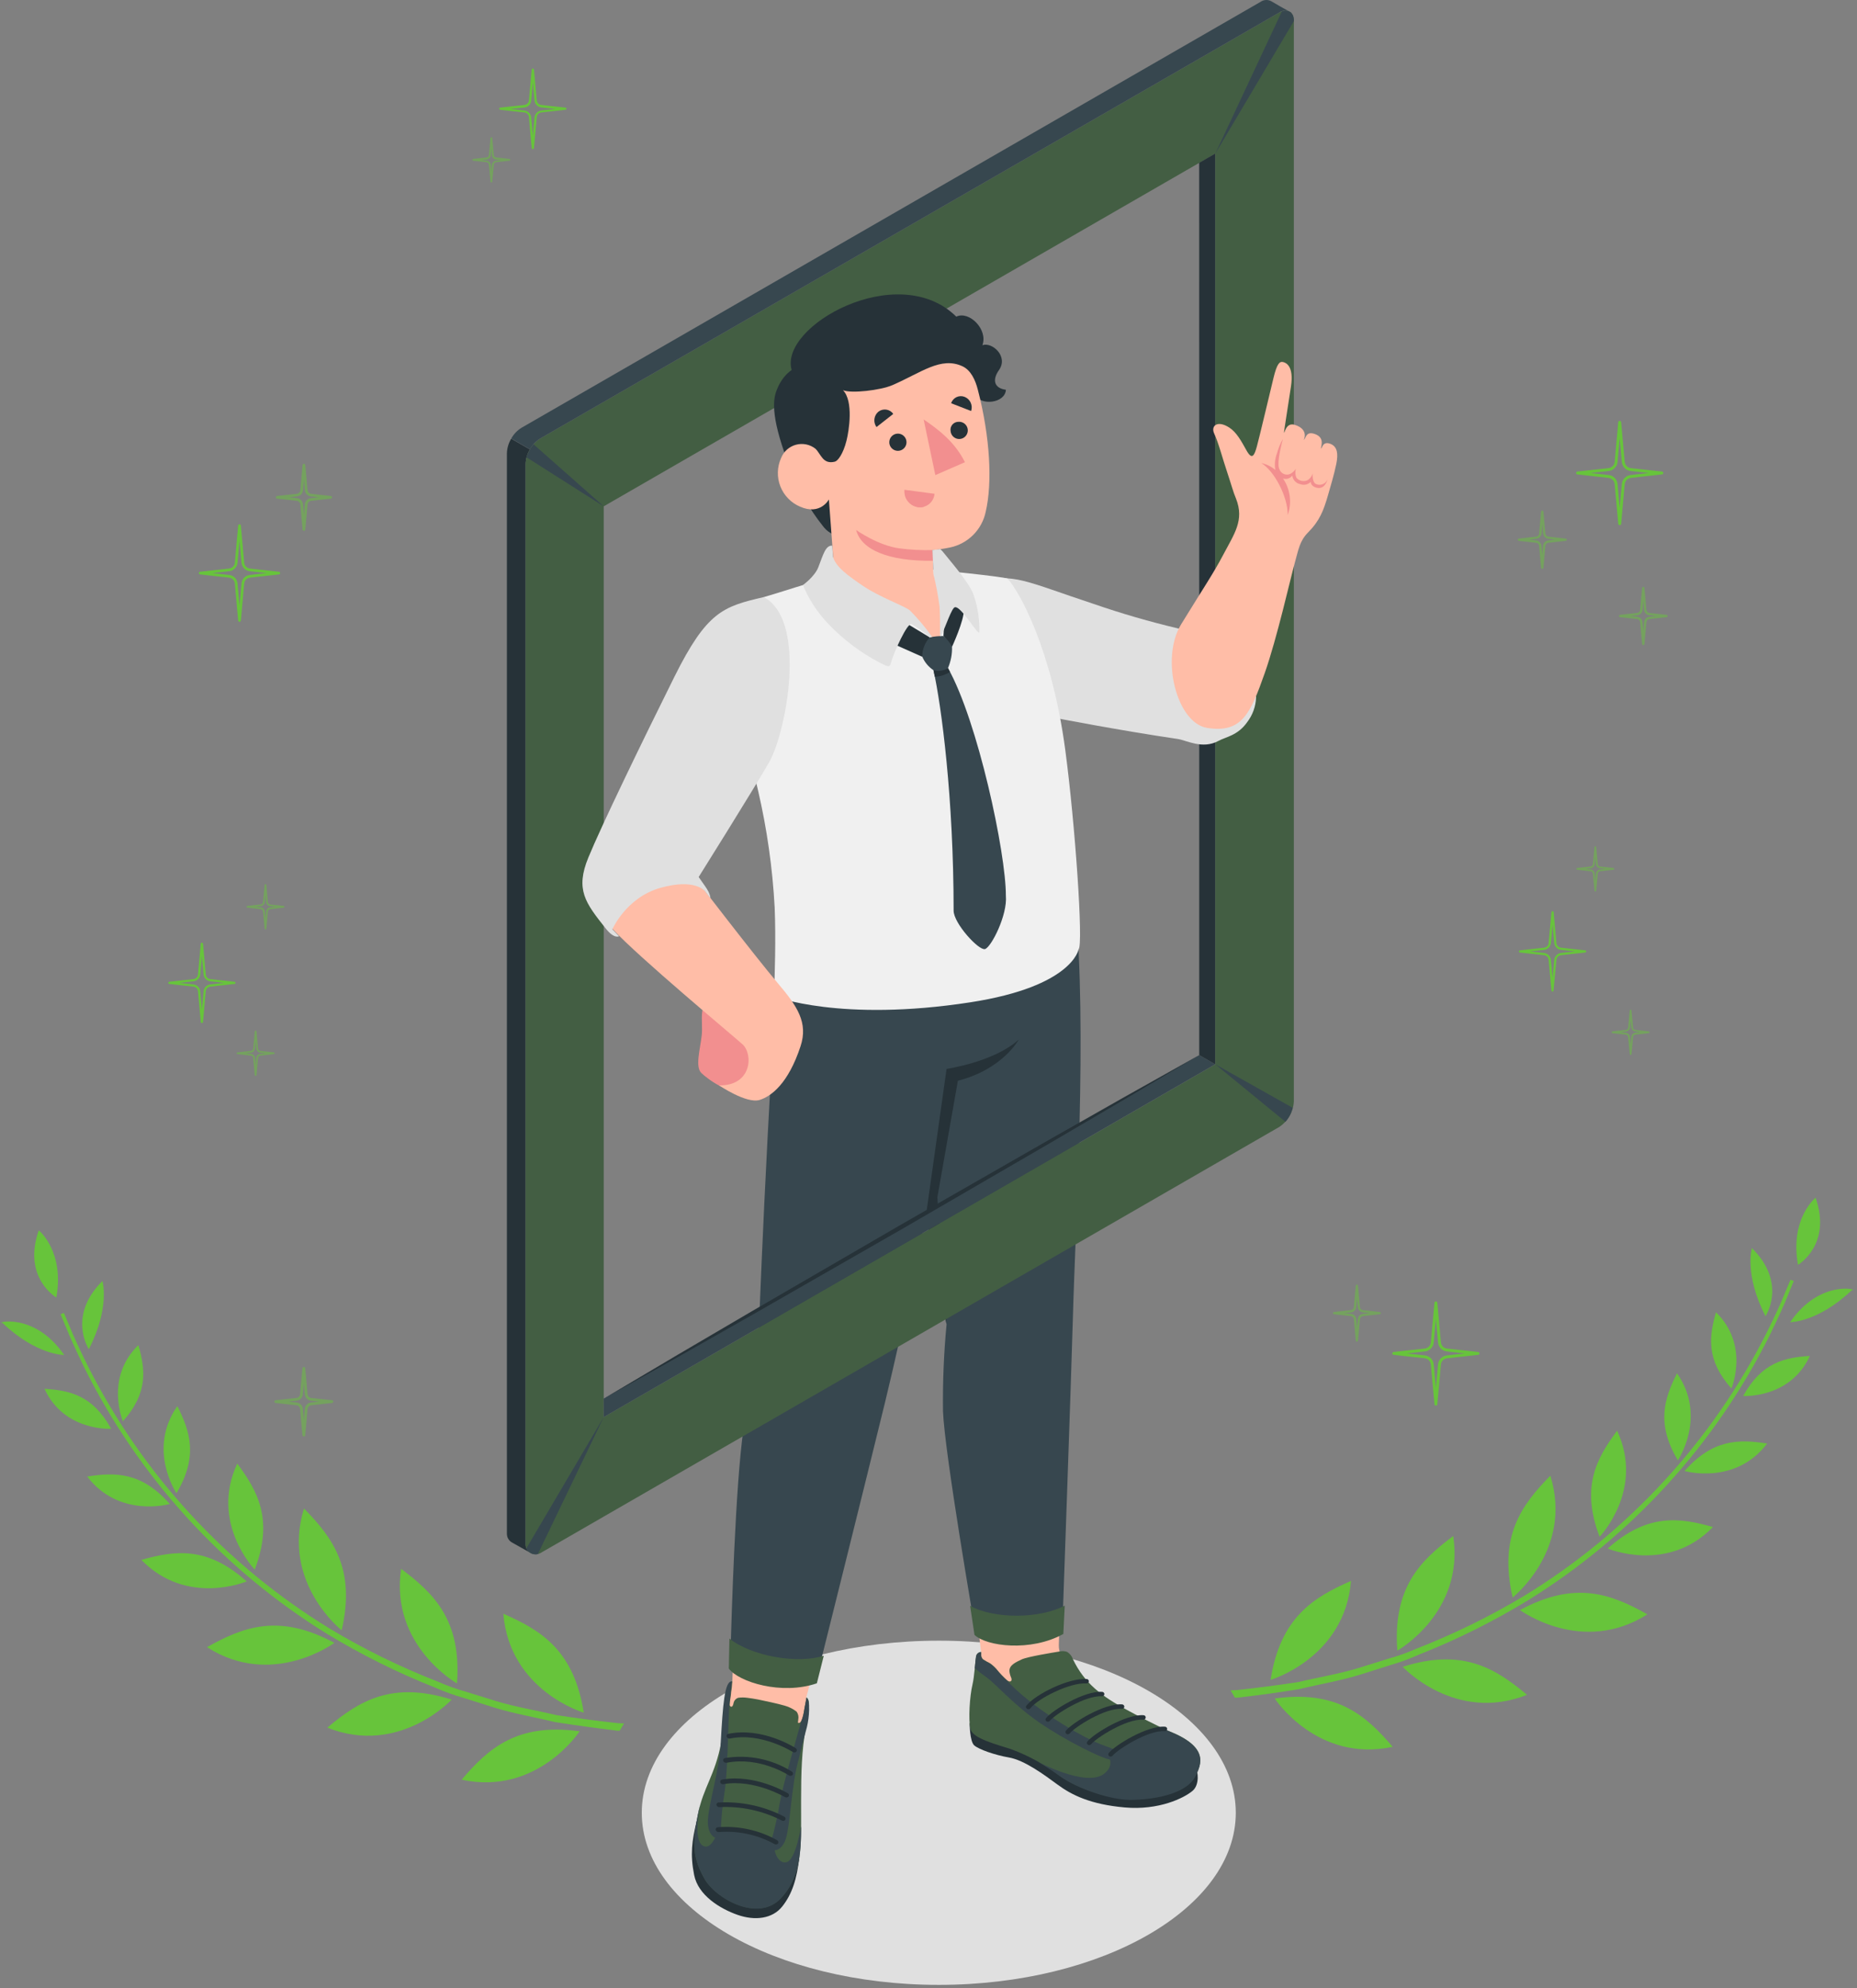 <?xml version="1.0" encoding="UTF-8"?> <svg xmlns="http://www.w3.org/2000/svg" width="298" height="319" viewBox="0 0 298 319" fill="none"><rect x="0" y="0" width="298" height="319" fill="#808080" stroke="none"/><path d="M150.65 318.477C176.973 318.477 198.312 306.114 198.312 290.864C198.312 275.614 176.973 263.251 150.65 263.251C124.327 263.251 102.988 275.614 102.988 290.864C102.988 306.114 124.327 318.477 150.65 318.477Z" fill="#E0E0E0"></path><path d="M297.169 207.01C291.71 212.2 287.28 212.144 287.28 212.144C292.097 205.077 298.605 207.01 297.169 207.01Z" fill="#67C43B"></path><path d="M283.567 213.711C274.795 231.187 261.3 245.853 244.614 256.046C239.111 259.347 233.34 262.177 227.36 264.507C225.857 265.17 224.307 265.724 222.723 266.163L217.988 267.64C214.82 268.606 211.521 269.131 208.326 269.897C205.041 270.394 201.735 270.829 198.45 271.181L197.477 271.222L198.167 272.395H198.567C201.887 272.023 205.227 271.567 208.54 271.015C211.804 270.221 215.138 269.676 218.333 268.682L223.109 267.171C224.69 266.713 226.237 266.145 227.74 265.473C233.76 263.092 239.567 260.204 245.097 256.839C261.853 246.483 275.372 231.637 284.119 213.987C285.396 211.344 286.355 209.253 286.935 207.776C287.514 206.299 287.859 205.547 287.859 205.547L287.328 205.34L286.396 207.548C285.817 209.032 284.85 211.116 283.567 213.711Z" fill="#67C43B"></path><path d="M288.529 202.945C287.197 195.532 291.351 192.171 291.351 192.171C294.009 199.756 288.529 202.945 288.529 202.945Z" fill="#67C43B"></path><path d="M203.895 269.538C205.462 259.572 210.693 256.329 216.801 253.665C215.78 266.053 203.895 269.538 203.895 269.538Z" fill="#67C43B"></path><path d="M204.558 272.526C214.551 271.146 219.168 275.218 223.489 280.284C211.328 282.892 204.558 272.526 204.558 272.526Z" fill="#67C43B"></path><path d="M224.234 264.852C223.495 254.789 227.857 250.441 233.206 246.459C235.056 258.758 224.234 264.852 224.234 264.852Z" fill="#67C43B"></path><path d="M225.09 267.44C234.711 264.41 239.942 267.661 245.049 271.94C233.496 276.515 225.09 267.44 225.09 267.44Z" fill="#67C43B"></path><path d="M242.744 256.322C240.48 246.494 244.124 241.525 248.79 236.776C252.468 248.654 242.744 256.322 242.744 256.322Z" fill="#67C43B"></path><path d="M243.91 258.336C252.786 253.553 258.542 255.755 264.36 259.026C253.876 265.693 243.91 258.336 243.91 258.336Z" fill="#67C43B"></path><path d="M256.692 246.583C253.676 238.633 256.147 234.071 259.501 229.564C263.938 239.067 256.692 246.583 256.692 246.583Z" fill="#67C43B"></path><path d="M257.989 248.467C264.325 242.801 269.473 243.47 274.884 245.016C267.603 252.532 257.989 248.467 257.989 248.467Z" fill="#67C43B"></path><path d="M269.253 234.319C265.733 228.405 267.072 224.416 269.115 220.351C273.987 227.307 269.253 234.319 269.253 234.319Z" fill="#67C43B"></path><path d="M270.323 236.023C274.885 230.861 279.088 230.916 283.58 231.62C278.446 238.384 270.323 236.023 270.323 236.023Z" fill="#67C43B"></path><path d="M277.845 222.787C273.76 218.19 274.257 214.463 275.368 210.557C280.799 215.837 277.845 222.787 277.845 222.787Z" fill="#67C43B"></path><path d="M279.729 223.987C282.704 218.597 286.375 217.824 290.434 217.562C287.273 224.457 279.729 223.987 279.729 223.987Z" fill="#67C43B"></path><path d="M283.318 211.185C279.867 204.497 281.137 200.26 281.137 200.26C286.852 205.919 283.318 211.185 283.318 211.185Z" fill="#67C43B"></path><path d="M0.403 212.276C5.862 217.472 10.293 217.41 10.293 217.41C5.476 210.35 -1.033 212.276 0.403 212.276Z" fill="#67C43B"></path><path d="M74.505 272.464L79.281 273.975C82.476 274.969 85.81 275.521 89.074 276.315C92.387 276.833 95.727 277.288 99.047 277.695H99.447L100.137 276.529L99.164 276.488C95.879 276.129 92.573 275.694 89.288 275.197C86.058 274.431 82.759 273.906 79.591 272.94L74.857 271.47C73.274 271.025 71.724 270.47 70.219 269.807C64.24 267.477 58.468 264.647 52.965 261.346C36.279 251.153 22.784 236.487 14.013 219.012C12.729 216.396 11.763 214.318 11.183 212.869L10.252 210.661L9.72 210.868L10.645 213.09C11.225 214.553 12.184 216.644 13.461 219.301C22.21 236.952 35.727 251.799 52.482 262.16C58.014 265.519 63.821 268.405 69.84 270.787C71.354 271.454 72.913 272.014 74.505 272.464Z" fill="#67C43B"></path><path d="M9.044 208.19C10.376 200.771 6.221 197.41 6.221 197.41C3.564 205.022 9.044 208.19 9.044 208.19Z" fill="#67C43B"></path><path d="M93.677 274.804C92.111 264.838 86.879 261.594 80.772 258.93C81.793 271.318 93.677 274.804 93.677 274.804Z" fill="#67C43B"></path><path d="M93.015 277.792C83.021 276.412 78.404 280.484 74.084 285.556C86.244 288.165 93.015 277.792 93.015 277.792Z" fill="#67C43B"></path><path d="M73.338 270.117C74.077 260.055 69.715 255.707 64.367 251.725C62.551 264.023 73.338 270.117 73.338 270.117Z" fill="#67C43B"></path><path d="M72.483 272.706C62.862 269.676 57.631 272.926 52.523 277.205C64.077 281.802 72.483 272.706 72.483 272.706Z" fill="#67C43B"></path><path d="M54.829 261.587C57.092 251.759 53.448 246.797 48.783 242.042C45.104 253.92 54.829 261.587 54.829 261.587Z" fill="#67C43B"></path><path d="M53.662 263.602C44.787 258.82 39.031 261.028 33.213 264.293C43.696 270.994 53.662 263.602 53.662 263.602Z" fill="#67C43B"></path><path d="M40.88 251.849C43.897 243.906 41.426 239.337 38.072 234.837C33.634 244.333 40.88 251.849 40.88 251.849Z" fill="#67C43B"></path><path d="M39.583 253.74C33.248 248.074 28.099 248.75 22.688 250.289C29.969 257.798 39.583 253.74 39.583 253.74Z" fill="#67C43B"></path><path d="M28.32 239.592C31.84 233.67 30.501 229.681 28.458 225.616C23.585 232.58 28.32 239.592 28.32 239.592Z" fill="#67C43B"></path><path d="M27.25 241.317C22.688 236.155 18.485 236.21 13.992 236.914C19.127 243.65 27.25 241.317 27.25 241.317Z" fill="#67C43B"></path><path d="M19.727 228.053C23.813 223.456 23.316 219.73 22.205 215.823C16.773 221.103 19.727 228.053 19.727 228.053Z" fill="#67C43B"></path><path d="M17.843 229.253C14.869 223.863 11.197 223.097 7.139 222.835C10.3 229.73 17.843 229.253 17.843 229.253Z" fill="#67C43B"></path><path d="M14.254 216.472C17.705 209.784 16.435 205.54 16.435 205.54C10.755 211.186 14.254 216.472 14.254 216.472Z" fill="#67C43B"></path><path d="M157.441 265.08L155.937 252.657L170.181 253.423C170.181 253.423 170.057 260.166 169.912 263.982C169.823 266.239 172.921 270.387 172.921 270.387C172.921 270.387 166.296 274.058 162.7 272.858C159.104 271.657 157.179 267.226 157.179 266.253C157.179 265.28 157.441 265.08 157.441 265.08Z" fill="#FFBDA7"></path><path d="M191.949 284.01C192.176 284.01 192.584 286.308 191.39 287.33C190.009 288.51 185.951 290.498 180.478 290.008C175.005 289.518 172.003 288.027 169.767 286.384C167.531 284.742 164.405 282.43 161.92 281.995C159.615 281.595 157.089 280.697 156.344 280.056C155.598 279.414 155.605 276.467 155.605 276.467L191.949 284.01Z" fill="#263238"></path><path d="M157.441 265.058C157.249 265.068 157.066 265.141 156.92 265.266C156.774 265.39 156.673 265.56 156.634 265.748C156.489 266.563 156.378 268.93 156.061 270.276C155.612 272.139 155.371 275.949 155.736 277.446C156.102 278.944 159.877 279.883 162.265 280.663C165.085 281.714 167.735 283.171 170.133 284.99C172.756 286.888 178.208 288.779 181.762 288.648C185.972 288.489 190.665 287.067 191.693 285.197C192.97 282.899 193.867 280.248 187.552 277.736C186.358 277.26 182.142 275.093 180.706 274.285C176.814 272.153 174.06 270.145 172.183 266.238C172.02 265.746 171.69 265.327 171.251 265.051C170.861 264.911 170.439 264.887 170.036 264.982C169.001 265.155 164.874 265.817 163.935 266.266C163.114 266.666 161.941 267.135 161.989 268.136C162.017 268.487 162.106 268.83 162.251 269.151C162.334 269.351 162.396 269.627 162.21 269.751C162.024 269.875 161.789 269.751 161.623 269.613C160.993 269.051 160.412 268.437 159.884 267.777C159.583 267.437 159.242 267.134 158.87 266.873C158.498 266.688 158.136 266.483 157.786 266.259C157.393 265.969 157.469 265.527 157.441 265.058Z" fill="#435E43"></path><path d="M170.133 285.018C169.022 284.217 167.842 283.437 166.682 282.747C166.682 282.747 174.143 286.688 177.035 284.707C178.905 283.423 177.953 281.946 177.897 281.498C177.842 281.049 184.475 277.474 186.324 277.212C186.849 277.467 187.283 277.667 187.559 277.778C193.874 280.29 192.977 282.94 191.7 285.238C190.672 287.095 187.283 288.627 181.852 288.793C178.291 288.938 172.756 286.915 170.133 285.018Z" fill="#37474F"></path><path d="M177.331 280.138C181.251 281.463 179.623 282.209 178.539 282.374C177.456 282.54 170.823 279.186 166.751 276.363C162.514 273.416 159.794 270.152 158.214 269.054C157.627 268.654 156.992 268.157 156.427 267.674C156.509 266.874 156.565 266.142 156.634 265.762C156.673 265.574 156.774 265.405 156.92 265.28C157.066 265.155 157.249 265.082 157.441 265.072C157.441 265.542 157.393 265.983 157.786 266.328C158.136 266.552 158.498 266.757 158.87 266.943C159.242 267.203 159.583 267.506 159.884 267.847C160.412 268.506 160.993 269.12 161.623 269.682C165.129 273.589 173.411 278.806 177.331 280.138Z" fill="#37474F"></path><path d="M178.249 281.85C178.16 281.853 178.073 281.826 178.001 281.774C177.962 281.747 177.928 281.712 177.903 281.671C177.878 281.631 177.862 281.585 177.856 281.538C177.849 281.49 177.853 281.442 177.866 281.396C177.879 281.35 177.901 281.307 177.932 281.271C178.988 279.987 184.088 276.847 186.952 277.054C187.05 277.059 187.141 277.103 187.207 277.175C187.273 277.247 187.308 277.342 187.304 277.44C187.292 277.539 187.242 277.628 187.165 277.69C187.087 277.752 186.989 277.781 186.89 277.771C184.219 277.585 179.381 280.691 178.539 281.705C178.504 281.749 178.46 281.784 178.41 281.809C178.36 281.834 178.305 281.848 178.249 281.85Z" fill="#263238"></path><path d="M174.805 280.007C174.719 280.01 174.634 279.983 174.564 279.931C174.524 279.905 174.49 279.87 174.464 279.829C174.438 279.789 174.422 279.743 174.415 279.695C174.409 279.648 174.412 279.599 174.426 279.553C174.44 279.507 174.463 279.464 174.495 279.428C175.551 278.144 180.644 275.011 183.508 275.211C183.557 275.212 183.605 275.222 183.65 275.243C183.695 275.263 183.735 275.292 183.768 275.328C183.801 275.364 183.826 275.407 183.842 275.453C183.858 275.499 183.864 275.549 183.86 275.597C183.848 275.696 183.798 275.785 183.721 275.847C183.643 275.909 183.545 275.938 183.446 275.929C180.775 275.742 175.937 278.841 175.102 279.862C175.065 279.905 175.02 279.94 174.969 279.965C174.918 279.99 174.862 280.004 174.805 280.007Z" fill="#263238"></path><path d="M171.368 278.269C171.28 278.27 171.193 278.244 171.12 278.193C171.081 278.165 171.049 278.13 171.025 278.089C171 278.048 170.984 278.003 170.978 277.956C170.971 277.909 170.975 277.861 170.987 277.815C171 277.769 171.021 277.726 171.051 277.689C172.114 276.398 177.207 273.265 180.071 273.472C180.169 273.478 180.26 273.521 180.326 273.593C180.392 273.666 180.427 273.761 180.423 273.859C180.411 273.957 180.361 274.047 180.284 274.109C180.206 274.171 180.108 274.2 180.009 274.19C177.338 274.004 172.5 277.102 171.658 278.124C171.623 278.167 171.579 278.203 171.529 278.228C171.479 278.253 171.424 278.267 171.368 278.269Z" fill="#263238"></path><path d="M168.173 276.253C168.085 276.258 167.998 276.234 167.925 276.184C167.885 276.157 167.852 276.122 167.827 276.081C167.802 276.04 167.786 275.995 167.779 275.947C167.773 275.9 167.776 275.852 167.789 275.806C167.803 275.76 167.825 275.717 167.856 275.68C168.911 274.39 174.019 271.256 176.869 271.463C176.917 271.464 176.965 271.475 177.009 271.495C177.053 271.514 177.093 271.543 177.126 271.578C177.159 271.614 177.184 271.655 177.2 271.701C177.217 271.746 177.224 271.795 177.221 271.843C177.217 271.892 177.203 271.939 177.18 271.982C177.157 272.026 177.125 272.064 177.087 272.095C177.049 272.126 177.006 272.149 176.959 272.162C176.912 272.176 176.862 272.18 176.814 272.174C174.143 271.995 169.298 275.094 168.463 276.115C168.428 276.159 168.384 276.194 168.334 276.218C168.284 276.241 168.229 276.254 168.173 276.253Z" fill="#263238"></path><path d="M165.033 274.245C164.949 274.247 164.867 274.222 164.798 274.176C164.758 274.15 164.723 274.116 164.697 274.075C164.671 274.035 164.653 273.99 164.645 273.942C164.637 273.895 164.64 273.846 164.652 273.8C164.664 273.753 164.685 273.71 164.715 273.672C166.171 271.843 171.527 269.193 174.377 269.4C174.426 269.401 174.473 269.412 174.518 269.431C174.562 269.451 174.601 269.479 174.634 269.515C174.667 269.55 174.693 269.592 174.709 269.638C174.725 269.683 174.732 269.731 174.729 269.78C174.724 269.829 174.709 269.876 174.686 269.92C174.662 269.963 174.63 270.001 174.592 270.032C174.553 270.063 174.509 270.086 174.461 270.099C174.414 270.113 174.364 270.117 174.315 270.111C171.741 269.932 166.613 272.478 165.343 274.1C165.305 274.146 165.258 274.182 165.204 274.207C165.151 274.233 165.092 274.245 165.033 274.245Z" fill="#263238"></path><path d="M129.421 272.243L132.506 260.435L118.012 258.364L117.515 269.759C117.515 269.759 116.039 273.844 116.943 275.328C117.847 276.812 127.488 278.379 128.372 277.399C129.255 276.419 129.421 272.243 129.421 272.243Z" fill="#FFBDA7"></path><path d="M128.289 297.91C127.868 301.561 127.102 303.921 125.528 305.902C123.955 307.883 121.139 308.221 118.351 307.241C115.562 306.261 112.043 304.128 111.394 300.857C110.745 297.585 111.014 295.425 111.822 292.092L128.289 297.91Z" fill="#263238"></path><path d="M117.509 269.786C116.349 269.724 116.646 274.728 115.735 279.6C114.755 284.818 112.864 286.792 112.008 291.064C111.035 295.943 111.221 298.2 113.036 301.416C114.852 304.632 121.663 308.462 125.3 304.577C128.268 301.409 128.572 297.537 128.558 292.541C128.558 287.378 128.496 283.741 128.924 279.876C129.331 276.184 130.408 272.899 129.421 272.361C129.317 272.899 129.207 273.582 129.096 274.107C129.014 274.514 128.8 276.515 128.144 276.453C128.013 276.453 128.04 276.363 128.103 275.887C128.146 275.673 128.145 275.453 128.1 275.239C128.055 275.025 127.966 274.823 127.84 274.645C127.285 274.208 126.65 273.884 125.97 273.692C124.838 273.354 122.816 272.933 121.663 272.692C121.084 272.581 120.504 272.485 119.924 272.416C119.434 272.347 118.937 272.347 118.447 272.416C118.287 272.471 118.142 272.561 118.022 272.681C117.903 272.801 117.812 272.946 117.757 273.106C117.633 273.796 117.447 273.893 117.281 273.837C117.222 273.808 117.174 273.761 117.143 273.703C117.112 273.645 117.1 273.578 117.108 273.513C117.108 272.913 117.239 272.485 117.308 271.795C117.308 271.47 117.419 271.042 117.44 270.718C117.46 270.394 117.474 270.104 117.509 269.786Z" fill="#435E43"></path><path d="M112.339 289.684C112.194 290.374 111.277 295.046 112.691 296.081C114.223 297.199 115.273 293.576 115.273 293.576C115.273 293.576 119.027 293.024 124.314 295.771C123.996 296.509 124.7 299.153 126.205 298.794C127.709 298.435 128.551 293.072 128.558 293.003C128.558 297.786 128.178 301.534 125.3 304.605C121.663 308.49 114.852 304.688 113.036 301.444C111.221 298.2 111.035 295.923 112.008 291.092C112.105 290.574 112.208 290.118 112.339 289.684Z" fill="#37474F"></path><path d="M115.659 293.942C115.549 295.736 113.589 294.887 113.589 292.341C113.589 289.794 115.487 283.962 115.659 279.6C115.997 273.603 116.273 269.724 117.433 269.786C117.433 269.848 117.433 269.911 117.433 269.966L117.157 272.464C117.108 272.823 117.06 273.154 117.039 273.534C116.832 277.192 116.784 284.307 116.266 287.613C115.932 289.708 115.729 291.822 115.659 293.942Z" fill="#37474F"></path><path d="M123.686 295.646C124.287 293.622 124.76 291.561 125.1 289.476C125.666 286.205 127.62 279.655 128.593 276.136C128.844 275.492 129.014 274.82 129.096 274.134C129.2 273.644 129.297 273.023 129.4 272.505C129.396 272.469 129.396 272.432 129.4 272.395C130.09 272.795 129.862 275.632 129.49 277.102C129.117 278.572 128.648 280.139 128.179 282.25C126.971 286.391 126.86 292.637 126.108 295.025C125.356 297.413 123.251 297.365 123.686 295.646Z" fill="#37474F"></path><path d="M124.417 295.937C124.364 295.923 124.313 295.902 124.265 295.875C121.55 294.383 118.458 293.716 115.369 293.956C115.258 293.969 115.145 293.944 115.051 293.883C114.956 293.823 114.886 293.731 114.851 293.625C114.84 293.574 114.841 293.521 114.852 293.471C114.863 293.42 114.885 293.372 114.917 293.331C114.948 293.289 114.988 293.255 115.034 293.231C115.08 293.207 115.131 293.193 115.183 293.19C118.488 292.918 121.8 293.639 124.693 295.26C124.74 295.284 124.781 295.317 124.815 295.358C124.848 295.398 124.873 295.445 124.888 295.495C124.903 295.546 124.908 295.599 124.901 295.651C124.895 295.703 124.878 295.753 124.852 295.799C124.8 295.861 124.732 295.907 124.655 295.932C124.578 295.956 124.495 295.958 124.417 295.937Z" fill="#263238"></path><path d="M125.577 292.154C125.528 292.143 125.481 292.124 125.439 292.099C122.362 290.523 118.925 289.785 115.473 289.96C115.363 289.971 115.254 289.944 115.162 289.884C115.07 289.823 115.002 289.733 114.969 289.628C114.959 289.578 114.96 289.525 114.972 289.475C114.985 289.425 115.009 289.378 115.042 289.338C115.075 289.298 115.117 289.267 115.164 289.245C115.211 289.224 115.262 289.213 115.314 289.214C118.96 289.013 122.592 289.794 125.832 291.478C125.88 291.499 125.924 291.53 125.959 291.569C125.995 291.608 126.022 291.654 126.039 291.704C126.056 291.754 126.062 291.807 126.057 291.86C126.053 291.912 126.037 291.963 126.011 292.009C125.96 292.072 125.892 292.119 125.815 292.145C125.738 292.171 125.655 292.174 125.577 292.154Z" fill="#263238"></path><path d="M115.935 286.288C115.855 286.272 115.781 286.235 115.719 286.182C115.658 286.129 115.611 286.061 115.583 285.984C115.569 285.935 115.565 285.884 115.573 285.833C115.58 285.782 115.599 285.734 115.627 285.691C115.656 285.649 115.693 285.613 115.736 285.586C115.78 285.559 115.829 285.542 115.88 285.536C121.16 284.611 126.177 287.606 126.391 287.71C126.438 287.734 126.479 287.767 126.513 287.807C126.546 287.848 126.571 287.894 126.586 287.945C126.601 287.995 126.605 288.048 126.599 288.1C126.593 288.152 126.576 288.203 126.55 288.248C126.48 288.332 126.381 288.387 126.273 288.404C126.165 288.42 126.055 288.397 125.963 288.338C125.915 288.338 121.028 285.425 116.121 286.267C116.061 286.285 115.998 286.292 115.935 286.288Z" fill="#263238"></path><path d="M116.411 282.83C116.333 282.817 116.259 282.783 116.197 282.732C116.135 282.681 116.088 282.615 116.059 282.54C116.043 282.492 116.037 282.44 116.042 282.389C116.048 282.338 116.065 282.289 116.092 282.245C116.119 282.202 116.156 282.165 116.199 282.137C116.242 282.109 116.291 282.091 116.342 282.085C120.063 281.471 123.88 282.244 127.067 284.259C127.113 284.284 127.153 284.319 127.184 284.361C127.215 284.402 127.237 284.45 127.248 284.501C127.259 284.552 127.259 284.605 127.249 284.656C127.238 284.707 127.216 284.755 127.185 284.797C127.11 284.878 127.008 284.928 126.898 284.938C126.789 284.948 126.68 284.918 126.591 284.852C126.543 284.852 122.002 281.795 116.598 282.837C116.536 282.845 116.473 282.843 116.411 282.83Z" fill="#263238"></path><path d="M116.957 278.951C116.879 278.935 116.806 278.9 116.745 278.85C116.683 278.799 116.635 278.734 116.605 278.661C116.587 278.613 116.58 278.561 116.584 278.509C116.589 278.458 116.605 278.408 116.632 278.364C116.658 278.319 116.694 278.281 116.737 278.253C116.78 278.224 116.829 278.206 116.881 278.199C122.326 277.081 127.461 280.352 127.682 280.49C127.727 280.516 127.766 280.55 127.798 280.592C127.829 280.633 127.852 280.68 127.864 280.731C127.876 280.781 127.878 280.834 127.869 280.885C127.86 280.936 127.841 280.985 127.813 281.028C127.741 281.114 127.64 281.168 127.53 281.181C127.419 281.194 127.308 281.164 127.219 281.097C127.164 281.097 122.209 277.909 117.15 278.951C117.086 278.965 117.02 278.965 116.957 278.951Z" fill="#263238"></path><path d="M125.39 148.001C123.064 176.898 121.656 216.472 121.656 216.472C121.449 218.666 119.924 222.421 118.848 233.249C117.723 244.664 117.226 265.569 117.226 265.569C117.226 265.569 125.156 269.71 131.47 267.557C131.47 267.557 138.724 238.522 142.009 225.071C145.115 212.344 148.579 195.132 148.579 195.132L151.899 212.496C151.459 217.127 151.268 221.779 151.326 226.431C151.582 233.139 156.426 261.132 156.426 261.132C158.672 262.023 161.074 262.456 163.489 262.405C165.905 262.354 168.286 261.82 170.492 260.835C170.492 260.835 171.948 219.791 172.162 211.723C172.583 195.905 174.502 165.186 172.535 144.778L125.39 148.001Z" fill="#37474F"></path><path d="M148.579 195.132L151.899 171.508C151.899 171.508 159.546 170.397 163.48 166.801C163.48 166.801 160.933 171.563 153.714 173.406L150.422 192.109L151.899 212.496L148.579 195.132Z" fill="#263238"></path><path d="M116.957 267.723C118.53 269.876 125.425 272.036 131.084 270.09L132.195 265.666C127.923 267.046 120.525 265.7 117.053 262.905L116.957 267.723Z" fill="#435E43"></path><path d="M156.378 262.319C158.29 264.162 165.392 265.08 170.637 262.174L170.865 257.626C166.889 259.731 159.587 259.821 155.681 257.66L156.378 262.319Z" fill="#435E43"></path><path d="M84.347 247.798V74.459C84.372 73.63 84.609 72.822 85.037 72.112L82.035 70.387C81.605 71.101 81.367 71.914 81.344 72.747V246.1C81.343 246.402 81.427 246.697 81.587 246.953C81.747 247.208 81.976 247.413 82.249 247.543L82.331 247.591L85.14 249.171C84.898 249.034 84.696 248.834 84.557 248.592C84.417 248.351 84.345 248.077 84.347 247.798Z" fill="#263238"></path><path d="M206.318 1.703C205.947 1.717 205.585 1.826 205.269 2.02L86.707 70.345C86.019 70.791 85.446 71.392 85.035 72.101C84.624 72.81 84.385 73.606 84.34 74.424V247.791C84.34 248.218 84.509 248.627 84.811 248.928C85.112 249.23 85.521 249.399 85.948 249.399C86.208 249.397 86.463 249.333 86.693 249.213L90.558 246.99L205.269 180.832C205.956 180.383 206.527 179.779 206.937 179.068C207.347 178.357 207.584 177.559 207.629 176.74V3.387C207.629 3.283 207.629 3.18 207.629 3.09C207.619 3.018 207.605 2.946 207.588 2.876C207.595 2.858 207.595 2.838 207.588 2.821C207.577 2.75 207.559 2.68 207.532 2.614C207.502 2.506 207.456 2.404 207.394 2.31C207.376 2.265 207.347 2.225 207.312 2.193C207.297 2.157 207.273 2.126 207.243 2.103C207.201 2.044 207.15 1.993 207.091 1.951C207.026 1.91 206.96 1.873 206.891 1.841C206.722 1.763 206.538 1.723 206.352 1.723L206.318 1.703ZM96.88 227.383V81.243L195.027 24.643V170.77L96.901 227.362L96.88 227.383Z" fill="#435E43"></path><path d="M86.314 249.351L96.88 227.376L84.457 248.454C84.588 248.734 84.795 248.972 85.055 249.139C85.315 249.307 85.618 249.397 85.927 249.399C86.058 249.403 86.188 249.386 86.314 249.351Z" fill="#37474F"></path><path d="M84.505 73.382L96.88 81.243L85.63 71.298C85.112 71.905 84.728 72.615 84.505 73.382Z" fill="#37474F"></path><path d="M207.629 3.386C207.629 3.283 207.629 3.179 207.629 3.09C207.619 3.018 207.605 2.946 207.588 2.876C207.595 2.858 207.595 2.838 207.588 2.821C207.577 2.75 207.559 2.68 207.532 2.613C207.502 2.506 207.456 2.403 207.394 2.31C207.376 2.265 207.347 2.225 207.312 2.192C207.297 2.157 207.273 2.126 207.243 2.103C207.201 2.044 207.15 1.993 207.091 1.951C207.026 1.91 206.959 1.873 206.891 1.84C206.722 1.763 206.538 1.723 206.352 1.723C206.128 1.727 205.905 1.771 205.697 1.854L195.027 24.643L207.629 3.386Z" fill="#37474F"></path><path d="M207.45 177.754L195.027 170.77L206.283 179.997C206.839 179.349 207.238 178.582 207.45 177.754Z" fill="#37474F"></path><path d="M205.269 2.02L86.707 70.346C86.013 70.779 85.441 71.383 85.044 72.099L82.048 70.359C82.437 69.656 83 69.064 83.684 68.641L202.253 0.316C202.499 0.137 202.789 0.03 203.092 0.005C203.396 -0.019 203.7 0.041 203.971 0.178C204.392 0.433 206.345 1.558 206.842 1.813C206.583 1.717 206.304 1.686 206.03 1.722C205.756 1.758 205.494 1.861 205.269 2.02Z" fill="#37474F"></path><path d="M195.006 170.77L192.446 169.293L96.873 224.416L96.88 227.376L195.006 170.77Z" fill="#37474F"></path><path d="M96.873 224.416L108.737 217.383L120.635 210.405L144.487 196.554L168.421 182.841L180.409 176.036L192.446 169.293L180.582 176.326L168.684 183.303L144.832 197.155L120.897 210.868L108.909 217.673L96.873 224.416Z" fill="#263238"></path><path d="M195.006 24.643L192.439 26.12L192.446 169.293L195.006 170.77V24.643Z" fill="#263238"></path><path d="M156.916 93.335C162.755 91.892 164.439 93.252 175.509 96.903C179.972 98.445 184.51 99.762 189.105 100.85C189.105 100.85 199.457 106.372 200.444 107.883C201.228 109.08 201.62 110.49 201.567 111.919C201.513 113.349 201.018 114.726 200.148 115.861C198.636 118.028 196.697 118.235 195.503 118.891C192.942 120.271 190.396 118.774 189.008 118.573C179.629 117.193 169.491 115.219 169.491 115.219L156.916 93.335Z" fill="#E0E0E0"></path><path d="M210.9 69.606C209.52 69.185 209.596 70.338 209.223 70.586C209.223 70.586 210.1 68.882 207.767 68.164C206.325 67.722 206.138 69.634 206.055 69.406C206.021 69.303 206.67 65.334 207.173 61.973C207.643 58.785 206.421 58.205 205.89 58.088C205.358 57.97 204.93 58.288 204.358 60.662C203.785 63.036 202.101 70.145 201.694 71.635C201.286 73.126 200.914 73.865 200.03 72.27C199.202 70.78 198.436 69.358 197.27 68.606C195.323 67.35 194.288 68.364 194.84 69.551C195.613 71.235 196.096 73.312 197.049 76.135C197.546 77.612 197.918 79.013 198.346 80C199.727 83.492 198.056 85.659 196.241 89.117C194.758 91.94 193.115 94.355 189.547 100.16C186.165 105.681 188.857 116.033 193.729 116.799C199.299 117.669 200.665 114.501 202.963 107.986C204.91 102.465 207.104 92.733 207.746 90.435C208.388 88.137 208.547 86.812 209.92 85.425C211.784 83.547 212.412 81.877 213.109 79.455C213.44 78.302 214.089 76.163 214.434 74.472C214.779 72.781 214.599 71.711 213.578 71.249C212.198 70.655 212.163 72.043 212.011 71.939C211.86 71.836 212.791 70.193 210.9 69.606Z" fill="#FFBDA7"></path><path d="M211.059 77.598C210.521 77.115 210.665 75.963 210.665 75.963C210.529 76.386 210.261 76.753 209.899 77.012C209.597 77.174 209.248 77.228 208.911 77.165C208.573 77.102 208.267 76.927 208.043 76.667C207.848 76.211 207.814 75.702 207.946 75.224C207.722 75.565 207.416 75.845 207.056 76.039C206.898 76.111 206.728 76.15 206.555 76.154C206.381 76.158 206.209 76.127 206.048 76.063C205.888 75.998 205.742 75.901 205.62 75.779C205.497 75.656 205.401 75.51 205.337 75.349C204.91 74.624 205.337 72.443 205.876 70.428C205.451 71.16 205.128 71.947 204.916 72.767C204.59 73.606 204.502 74.518 204.661 75.404C204.011 74.855 203.236 74.476 202.404 74.299C204.433 75.514 206.656 79.593 206.649 82.644C206.991 81.675 207.1 80.639 206.968 79.62C206.836 78.601 206.467 77.627 205.89 76.777C206.156 76.866 206.445 76.868 206.713 76.783C206.981 76.697 207.215 76.528 207.38 76.301C207.417 76.637 207.561 76.953 207.791 77.202C208.021 77.45 208.325 77.618 208.657 77.681C208.943 77.793 209.256 77.817 209.556 77.75C209.855 77.684 210.129 77.53 210.341 77.309C210.341 77.309 210.293 77.999 211.252 78.247C212.211 78.496 212.784 77.84 213.053 76.867C212.986 77.058 212.876 77.232 212.734 77.376C212.591 77.52 212.418 77.631 212.228 77.701C212.037 77.771 211.834 77.798 211.632 77.78C211.43 77.762 211.234 77.7 211.059 77.598Z" fill="#F28F8F"></path><path d="M135.722 91.871C128.289 93.942 126.06 94.797 122.554 95.812C122.554 95.812 115.825 103.3 121.657 126.869C123.084 133.023 123.974 139.291 124.314 145.6C124.528 150.9 124.314 156.166 124.231 159.865C124.231 159.865 134.818 164.054 155.743 160.818C172.176 158.271 173.087 152.308 173.087 152.308C173.867 151.618 172.549 132.328 170.947 120.326C168.808 104.328 163.646 94.928 161.672 92.837C161.064 92.52 149.773 91.402 149.773 91.402L135.722 91.871Z" fill="#F0F0F0"></path><path d="M128.482 58.696C128.482 58.696 125.956 59.172 124.645 62.581C123.955 64.3 123.713 67.323 126.95 75.515C128.194 78.708 129.908 81.697 132.036 84.383C132.666 85.255 133.608 85.851 134.666 86.047L133.776 79.573L133.03 75.073C133.03 75.073 136.667 75.073 137.13 68.068C137.406 63.851 135.28 62.609 135.28 62.609L128.482 58.696Z" fill="#263238"></path><path d="M127.06 59.434C124.859 52.367 144.1 41.573 153.459 50.807C155.529 49.813 158.587 52.878 157.648 55.39C159.208 54.824 161.865 57.184 160.305 59.386C159.18 60.98 159.553 62.298 161.423 62.54C161.278 64.755 157.351 65.073 156.592 63.444C156.592 64.741 155.619 64.134 154.605 63.375C147.841 63.334 140.898 64.403 134.079 64.755L127.06 59.434Z" fill="#263238"></path><path d="M128.399 81.298C131.657 82.734 133.016 80.139 133.016 80.139L134.052 94.046C137.502 98.325 145.784 96.889 149.801 102.962H150.705C151.395 100.892 150.809 94.446 149.815 92.182L149.635 88.262C150.563 88.182 151.485 88.046 152.396 87.855C153.821 87.57 155.13 86.871 156.16 85.846C157.189 84.821 157.894 83.515 158.186 82.092C159.256 77.489 158.911 70.173 156.903 62.478C156.516 60.987 155.805 59.379 154.411 58.751C150.96 57.198 147.896 59.752 143.231 61.788C141.298 62.63 136.557 63.168 135.28 62.609C136.999 64.376 136.233 69.165 135.846 70.684C135.301 72.872 134.431 73.962 133.983 74.073C132.057 74.562 131.767 72.899 130.863 72.002C130.427 71.658 129.915 71.42 129.37 71.309C128.826 71.198 128.262 71.216 127.726 71.361C127.189 71.507 126.694 71.776 126.28 72.147C125.866 72.519 125.545 72.982 125.342 73.5C125.021 74.211 124.845 74.98 124.826 75.76C124.806 76.54 124.943 77.316 125.228 78.043C125.512 78.77 125.94 79.432 126.485 79.991C127.029 80.55 127.68 80.995 128.399 81.298Z" fill="#FFBDA7"></path><path d="M137.392 85.046C138.186 88.172 142.506 90.077 149.711 89.974L149.635 88.262C147.866 88.309 146.096 88.217 144.342 87.986C140.946 87.558 137.392 85.046 137.392 85.046Z" fill="#F28F8F"></path><path d="M143.348 66.412L140.656 68.523C140.383 68.15 140.263 67.686 140.321 67.226C140.379 66.767 140.61 66.347 140.967 66.053C141.145 65.916 141.349 65.816 141.567 65.76C141.785 65.703 142.012 65.692 142.234 65.725C142.456 65.759 142.67 65.837 142.861 65.955C143.052 66.073 143.218 66.228 143.348 66.412Z" fill="#263238"></path><path d="M155.84 65.949L152.631 64.7C152.7 64.487 152.812 64.289 152.96 64.121C153.109 63.952 153.29 63.816 153.493 63.72C153.696 63.624 153.917 63.572 154.141 63.564C154.365 63.557 154.589 63.596 154.798 63.679C155.229 63.852 155.578 64.184 155.772 64.606C155.965 65.029 155.99 65.509 155.84 65.949Z" fill="#263238"></path><path d="M145.136 78.586L149.967 79.228C149.941 79.546 149.851 79.856 149.702 80.139C149.553 80.422 149.348 80.671 149.099 80.872C148.851 81.073 148.564 81.221 148.256 81.307C147.948 81.394 147.626 81.416 147.31 81.374C146.661 81.272 146.076 80.927 145.672 80.409C145.269 79.891 145.077 79.24 145.136 78.586Z" fill="#F28F8F"></path><path d="M148.262 81.312C148.105 80.764 147.769 80.286 147.307 79.954C146.844 79.622 146.284 79.456 145.715 79.483C145.555 79.493 145.395 79.519 145.239 79.559C145.375 80.027 145.643 80.447 146.009 80.768C146.376 81.09 146.827 81.3 147.309 81.374C147.628 81.415 147.952 81.394 148.262 81.312Z" fill="#F28F8F"></path><path d="M142.713 71.077C142.737 71.348 142.84 71.605 143.009 71.818C143.179 72.03 143.408 72.188 143.666 72.271C143.925 72.354 144.203 72.359 144.464 72.285C144.726 72.211 144.959 72.061 145.136 71.855C145.313 71.648 145.425 71.394 145.458 71.125C145.491 70.855 145.444 70.582 145.322 70.338C145.201 70.096 145.01 69.894 144.774 69.759C144.538 69.624 144.268 69.561 143.997 69.579C143.814 69.591 143.634 69.64 143.47 69.722C143.306 69.805 143.16 69.919 143.04 70.058C142.921 70.198 142.83 70.36 142.774 70.534C142.718 70.71 142.697 70.894 142.713 71.077Z" fill="#263238"></path><path d="M152.548 69.179C152.571 69.45 152.675 69.707 152.844 69.92C153.014 70.132 153.242 70.29 153.501 70.373C153.76 70.456 154.037 70.461 154.299 70.387C154.56 70.313 154.794 70.163 154.971 69.957C155.148 69.751 155.26 69.496 155.293 69.227C155.326 68.957 155.279 68.684 155.157 68.441C155.035 68.198 154.845 67.996 154.609 67.861C154.373 67.726 154.103 67.663 153.831 67.681C153.643 67.676 153.455 67.713 153.282 67.79C153.109 67.867 152.956 67.981 152.833 68.124C152.71 68.268 152.62 68.437 152.571 68.619C152.522 68.802 152.514 68.993 152.548 69.179Z" fill="#263238"></path><path d="M148.221 67.302L150.098 76.232L154.846 74.162C153.169 70.773 150.325 68.737 148.221 67.302Z" fill="#F28F8F"></path><path d="M119.717 174.877C117.26 175.926 113.595 173.165 112.56 172.178C111.525 171.191 112.346 168.417 112.608 166.139C112.871 163.862 111.829 160.19 114.72 160.887C117.612 161.584 124.272 168.244 119.717 174.877Z" fill="#F28F8F"></path><path d="M122.671 96.44C116.459 98.152 113.264 99.36 109.668 108.173C105.783 117.704 96.555 133.136 95.927 137.249C95.341 141.073 93.56 143.978 98.315 149.079C102.663 153.744 117.198 165.815 119.158 167.568C120.883 169.128 120.683 174.235 115.397 174.152C115.397 174.152 119.793 177.147 121.912 176.485C123.747 175.912 126.487 173.896 128.468 167.871C129.717 164.076 127.937 161.439 124.838 157.781C121.132 153.406 111.539 140.886 111.539 140.886L124.755 117.994C124.755 117.994 129.51 101.975 122.671 96.44Z" fill="#FFBDA7"></path><path d="M122.561 95.805C116.025 97.316 113.437 98.13 108.226 108.586C102.953 119.187 96.493 132.535 94.423 137.573C92.284 142.756 93.947 144.868 97.183 148.953C98.564 150.72 99.344 150.223 99.344 150.223L98.267 149.105C98.267 149.105 100.476 144.005 105.997 142.452C111.518 140.899 113.119 142.97 113.119 142.97L113.989 144.095C113.989 144.095 114.065 143.487 113.154 142.197L112.118 140.72C112.118 140.72 120.725 126.993 123.423 122.314C126.122 117.634 129.648 99.552 122.561 95.805Z" fill="#E0E0E0"></path><path d="M152.769 103.79C152.769 103.79 154.749 99.525 154.66 97.876L151.823 95.246L151.395 102.058L152.769 103.79Z" fill="#263238"></path><path d="M149.201 102.272L144.466 99.408L140.788 102.168L148 105.384L149.201 102.272Z" fill="#263238"></path><path d="M153.031 146.117C153.031 128.056 151.078 113.252 149.801 107.538L152.12 107.186C156.916 115.688 161.437 136.911 161.416 143.709C161.699 146.821 159.063 151.99 158.069 152.28C157.075 152.57 153.031 148.146 153.031 146.117Z" fill="#37474F"></path><path d="M152.12 107.186L149.801 107.538C149.87 107.855 149.946 108.228 150.015 108.58C150.882 108.55 151.725 108.283 152.451 107.807C152.341 107.6 152.237 107.386 152.12 107.186Z" fill="#263238"></path><path d="M149.201 102.265C149.923 102.117 150.658 102.047 151.395 102.058C151.974 102.529 152.445 103.12 152.776 103.79C152.809 104.955 152.588 106.114 152.127 107.185C151.789 107.409 151.406 107.556 151.006 107.616C150.606 107.677 150.197 107.65 149.808 107.537C149.008 107.014 148.381 106.264 148.007 105.384C147.983 104.229 148.411 103.109 149.201 102.265Z" fill="#37474F"></path><path d="M149.58 102.189L149.2 102.265C148.313 101.443 147.328 100.734 146.267 100.153C145.577 99.897 143.465 104.701 143.099 105.936C142.734 107.172 142.823 107.144 141.091 106.281C138.08 104.694 135.344 102.632 132.989 100.174C131.223 98.353 129.818 96.215 128.848 93.872C128.848 93.872 130.725 92.54 131.325 91.001C132.098 89.007 132.471 87.482 133.548 87.551L133.679 89.317C134.058 90.918 136.115 92.409 138.62 94.093C141.126 95.777 145.018 97.185 145.984 97.917C147.302 99.236 148.504 100.666 149.58 102.189Z" fill="#E0E0E0"></path><path d="M157.158 101.423C156.986 102.113 154.253 97.199 153.231 97.434C152.741 97.531 151.768 100.464 151.023 102.058H150.857C150.857 100.05 150.857 98.331 150.767 97.275C150.536 95.56 150.219 93.858 149.815 92.175L149.635 88.255L150.905 88.11C151.095 88.282 151.269 88.471 151.423 88.676C152.638 90.208 155.73 93.7 156.302 95.639C156.918 97.504 157.207 99.46 157.158 101.423Z" fill="#E0E0E0"></path><path d="M38.436 99.766C38.382 99.764 38.33 99.743 38.291 99.707C38.251 99.67 38.226 99.62 38.22 99.566L37.687 93.632C37.665 93.39 37.56 93.164 37.391 92.991C37.221 92.818 36.996 92.709 36.755 92.683L32.102 92.167C32.048 92.163 31.998 92.138 31.963 92.097C31.927 92.057 31.908 92.004 31.911 91.951C31.91 91.898 31.93 91.848 31.966 91.809C32.001 91.771 32.05 91.747 32.102 91.743L36.755 91.227C36.996 91.201 37.221 91.092 37.391 90.919C37.56 90.746 37.665 90.519 37.687 90.278L38.22 84.343C38.22 84.286 38.242 84.231 38.283 84.19C38.324 84.15 38.379 84.127 38.436 84.127C38.493 84.127 38.548 84.15 38.589 84.19C38.63 84.231 38.652 84.286 38.652 84.343L39.185 90.278C39.207 90.519 39.312 90.746 39.481 90.919C39.651 91.092 39.876 91.201 40.117 91.227L44.77 91.743C44.822 91.747 44.871 91.771 44.906 91.809C44.942 91.848 44.962 91.898 44.961 91.951C44.964 92.004 44.945 92.057 44.909 92.097C44.874 92.138 44.824 92.163 44.77 92.167L40.117 92.683C39.876 92.709 39.651 92.818 39.481 92.991C39.312 93.164 39.207 93.39 39.185 93.632L38.652 99.566C38.646 99.62 38.621 99.67 38.581 99.707C38.542 99.743 38.49 99.764 38.436 99.766ZM34.075 91.951L36.805 92.259C37.143 92.297 37.458 92.452 37.696 92.696C37.934 92.94 38.081 93.259 38.111 93.599L38.436 97.161L38.761 93.599C38.789 93.258 38.935 92.939 39.174 92.695C39.412 92.45 39.728 92.296 40.067 92.259L42.797 91.951L40.067 91.651C39.728 91.614 39.412 91.46 39.174 91.215C38.935 90.971 38.789 90.651 38.761 90.311L38.436 86.749L38.111 90.311C38.081 90.651 37.934 90.969 37.696 91.213C37.458 91.458 37.143 91.612 36.805 91.651L34.075 91.951Z" fill="#67C43B"></path><g opacity="0.5"><path d="M48.773 85.184C48.72 85.18 48.669 85.159 48.63 85.122C48.59 85.086 48.565 85.037 48.557 84.984L48.199 80.947C48.184 80.799 48.119 80.659 48.014 80.552C47.91 80.445 47.773 80.376 47.625 80.356L44.454 80.007C44.402 80.002 44.353 79.979 44.317 79.94C44.282 79.902 44.262 79.851 44.262 79.799C44.262 79.745 44.281 79.694 44.317 79.654C44.352 79.614 44.401 79.588 44.454 79.582L47.625 79.233C47.772 79.213 47.908 79.145 48.012 79.04C48.116 78.934 48.182 78.797 48.199 78.65L48.557 74.605C48.565 74.553 48.591 74.505 48.63 74.47C48.67 74.435 48.721 74.415 48.773 74.414C48.827 74.413 48.878 74.433 48.918 74.468C48.958 74.503 48.984 74.552 48.99 74.605L49.356 78.65C49.37 78.797 49.434 78.935 49.537 79.041C49.64 79.147 49.776 79.214 49.922 79.233L53.093 79.582C53.146 79.588 53.195 79.614 53.23 79.654C53.266 79.694 53.285 79.745 53.285 79.799C53.285 79.851 53.265 79.902 53.23 79.94C53.194 79.979 53.145 80.002 53.093 80.007L49.922 80.356C49.774 80.375 49.637 80.444 49.534 80.551C49.431 80.659 49.368 80.799 49.356 80.947L48.99 84.984C48.984 85.038 48.959 85.088 48.919 85.124C48.879 85.161 48.828 85.182 48.773 85.184ZM46.426 79.79L47.667 79.924C47.914 79.951 48.144 80.063 48.318 80.24C48.492 80.418 48.6 80.65 48.624 80.897L48.773 82.562L48.923 80.897C48.948 80.65 49.057 80.419 49.231 80.242C49.405 80.065 49.634 79.953 49.88 79.924L51.121 79.79L49.88 79.649C49.634 79.62 49.405 79.507 49.231 79.33C49.057 79.153 48.948 78.922 48.923 78.675L48.773 77.01L48.624 78.675C48.6 78.923 48.492 79.155 48.318 79.332C48.144 79.509 47.914 79.621 47.667 79.649L46.426 79.79Z" fill="#67C43B"></path></g><path d="M85.512 23.926C85.467 23.926 85.424 23.91 85.39 23.881C85.356 23.852 85.335 23.812 85.329 23.768L84.887 18.874C84.888 18.664 84.809 18.462 84.668 18.308C84.526 18.153 84.331 18.058 84.122 18.041L80.285 17.617C80.238 17.617 80.194 17.599 80.161 17.566C80.128 17.533 80.11 17.488 80.11 17.442C80.11 17.396 80.128 17.351 80.161 17.319C80.194 17.286 80.238 17.267 80.285 17.267L84.122 16.843C84.322 16.827 84.51 16.739 84.651 16.595C84.792 16.451 84.876 16.261 84.887 16.061L85.329 11.158C85.335 11.114 85.356 11.074 85.39 11.044C85.424 11.015 85.467 11 85.512 11C85.555 11 85.597 11.016 85.63 11.045C85.662 11.074 85.682 11.115 85.686 11.158L86.127 16.061C86.139 16.261 86.223 16.451 86.364 16.595C86.504 16.739 86.693 16.827 86.893 16.843L90.73 17.267C90.776 17.267 90.821 17.286 90.854 17.319C90.887 17.351 90.905 17.396 90.905 17.442C90.905 17.488 90.887 17.533 90.854 17.566C90.821 17.599 90.776 17.617 90.73 17.617L86.893 18.041C86.684 18.058 86.489 18.153 86.347 18.308C86.205 18.462 86.127 18.664 86.127 18.874L85.686 23.768C85.682 23.811 85.662 23.851 85.63 23.881C85.597 23.91 85.555 23.926 85.512 23.926ZM81.916 17.484L84.163 17.733C84.444 17.765 84.704 17.892 84.901 18.094C85.099 18.296 85.22 18.559 85.245 18.84L85.512 21.779L85.77 18.84C85.797 18.559 85.92 18.295 86.118 18.093C86.317 17.892 86.579 17.765 86.86 17.733L89.107 17.484L86.86 17.234C86.578 17.204 86.315 17.078 86.117 16.876C85.918 16.674 85.795 16.409 85.77 16.127L85.512 13.206L85.245 16.144C85.222 16.425 85.101 16.69 84.903 16.892C84.706 17.094 84.444 17.221 84.163 17.251L81.916 17.484Z" fill="#67C43B"></path><g opacity="0.5"><path d="M78.853 29.277C78.817 29.277 78.782 29.263 78.756 29.238C78.73 29.213 78.714 29.18 78.712 29.143L78.462 26.422C78.453 26.322 78.41 26.227 78.341 26.154C78.271 26.082 78.179 26.035 78.079 26.022L75.94 25.789C75.922 25.788 75.905 25.784 75.89 25.776C75.874 25.768 75.86 25.758 75.848 25.744C75.837 25.731 75.828 25.716 75.822 25.699C75.816 25.683 75.814 25.665 75.815 25.648C75.813 25.611 75.824 25.576 75.848 25.548C75.871 25.52 75.904 25.502 75.94 25.498L78.079 25.265C78.178 25.252 78.269 25.207 78.338 25.136C78.408 25.065 78.451 24.973 78.462 24.874L78.712 22.144C78.713 22.126 78.717 22.109 78.725 22.093C78.733 22.078 78.743 22.064 78.756 22.052C78.769 22.04 78.785 22.031 78.801 22.026C78.818 22.02 78.836 22.018 78.853 22.019C78.871 22.018 78.888 22.02 78.905 22.026C78.921 22.031 78.937 22.04 78.95 22.052C78.963 22.064 78.974 22.078 78.981 22.093C78.989 22.109 78.993 22.126 78.995 22.144L79.244 24.874C79.255 24.973 79.298 25.065 79.368 25.136C79.437 25.207 79.529 25.252 79.627 25.265L81.766 25.498C81.802 25.502 81.835 25.52 81.859 25.548C81.882 25.576 81.893 25.611 81.891 25.648C81.892 25.665 81.89 25.683 81.884 25.699C81.879 25.716 81.87 25.731 81.858 25.744C81.846 25.758 81.832 25.768 81.817 25.776C81.801 25.784 81.784 25.788 81.766 25.789L79.627 26.022C79.527 26.035 79.435 26.082 79.365 26.154C79.296 26.227 79.253 26.322 79.244 26.422L78.995 29.143C78.992 29.18 78.977 29.213 78.95 29.238C78.924 29.263 78.889 29.277 78.853 29.277ZM77.272 25.689L78.104 25.781C78.27 25.799 78.425 25.875 78.542 25.995C78.659 26.115 78.731 26.272 78.745 26.438L78.845 27.562L78.945 26.438C78.959 26.272 79.031 26.115 79.147 25.995C79.264 25.875 79.419 25.799 79.585 25.781L80.418 25.689L79.585 25.598C79.42 25.578 79.266 25.502 79.149 25.382C79.033 25.262 78.96 25.107 78.945 24.94L78.845 23.808L78.745 24.94C78.729 25.107 78.657 25.262 78.54 25.382C78.424 25.502 78.27 25.578 78.104 25.598L77.272 25.689Z" fill="#67C43B"></path></g><path d="M32.402 164.145C32.357 164.146 32.314 164.13 32.28 164.101C32.247 164.072 32.225 164.031 32.219 163.987L31.777 159.085C31.766 158.884 31.682 158.694 31.541 158.55C31.401 158.406 31.212 158.318 31.012 158.303L27.175 157.878C27.128 157.878 27.084 157.86 27.051 157.827C27.018 157.794 27 157.75 27 157.703C27 157.657 27.018 157.613 27.051 157.58C27.084 157.547 27.128 157.529 27.175 157.529L31.012 157.104C31.214 157.088 31.403 156.999 31.544 156.853C31.685 156.708 31.768 156.516 31.777 156.313L32.219 151.419C32.225 151.375 32.247 151.335 32.28 151.306C32.314 151.277 32.357 151.261 32.402 151.261C32.445 151.261 32.487 151.277 32.52 151.306C32.552 151.336 32.572 151.376 32.577 151.419L33.018 156.313C33.027 156.516 33.11 156.708 33.251 156.853C33.392 156.999 33.581 157.088 33.783 157.104L37.62 157.529C37.667 157.529 37.711 157.547 37.744 157.58C37.777 157.613 37.795 157.657 37.795 157.703C37.795 157.75 37.777 157.794 37.744 157.827C37.711 157.86 37.667 157.878 37.62 157.878L33.783 158.303C33.583 158.318 33.395 158.406 33.254 158.55C33.113 158.694 33.029 158.884 33.018 159.085L32.577 163.987C32.572 164.031 32.552 164.071 32.52 164.1C32.487 164.13 32.445 164.146 32.402 164.145ZM28.806 157.703L31.053 157.953C31.334 157.983 31.596 158.11 31.793 158.312C31.991 158.514 32.112 158.779 32.135 159.06L32.402 161.998L32.668 159.06C32.69 158.778 32.81 158.513 33.008 158.31C33.206 158.108 33.469 157.981 33.75 157.953L35.997 157.703L33.75 157.454C33.469 157.424 33.208 157.297 33.01 157.095C32.812 156.893 32.692 156.628 32.668 156.347L32.402 153.409L32.135 156.347C32.11 156.628 31.989 156.891 31.792 157.093C31.595 157.295 31.334 157.422 31.053 157.454L28.806 157.703Z" fill="#67C43B"></path><g opacity="0.5"><path d="M41.025 172.626C40.988 172.627 40.952 172.613 40.924 172.589C40.896 172.564 40.879 172.53 40.875 172.493L40.633 169.772C40.626 169.67 40.582 169.575 40.51 169.504C40.438 169.432 40.343 169.388 40.242 169.38L38.111 169.139C38.074 169.139 38.038 169.124 38.011 169.098C37.985 169.071 37.97 169.035 37.97 168.998C37.97 168.96 37.985 168.924 38.011 168.897C38.038 168.871 38.074 168.856 38.111 168.856L40.242 168.615C40.343 168.607 40.438 168.563 40.51 168.492C40.582 168.42 40.626 168.325 40.633 168.223L40.875 165.502C40.879 165.465 40.896 165.431 40.924 165.406C40.952 165.382 40.988 165.368 41.025 165.369C41.061 165.369 41.096 165.382 41.122 165.407C41.148 165.432 41.164 165.466 41.166 165.502L41.407 168.223C41.417 168.324 41.461 168.418 41.532 168.49C41.604 168.561 41.698 168.605 41.799 168.615L43.929 168.856C43.967 168.856 44.003 168.871 44.029 168.897C44.056 168.924 44.071 168.96 44.071 168.998C44.071 169.035 44.056 169.071 44.029 169.098C44.003 169.124 43.967 169.139 43.929 169.139L41.799 169.38C41.698 169.39 41.604 169.434 41.532 169.505C41.461 169.577 41.417 169.671 41.407 169.772L41.166 172.493C41.164 172.529 41.148 172.563 41.122 172.588C41.096 172.613 41.061 172.626 41.025 172.626ZM39.443 168.998L40.276 169.089C40.442 169.108 40.597 169.183 40.714 169.303C40.83 169.423 40.902 169.58 40.916 169.747L41.025 170.87L41.124 169.747C41.139 169.58 41.211 169.423 41.327 169.303C41.444 169.183 41.599 169.108 41.765 169.089L42.598 168.998L41.765 168.906C41.599 168.887 41.444 168.812 41.327 168.692C41.211 168.572 41.139 168.415 41.124 168.248L41.025 167.125L40.916 168.248C40.902 168.415 40.83 168.572 40.714 168.692C40.597 168.812 40.442 168.887 40.276 168.906L39.443 168.998Z" fill="#67C43B"></path></g><g opacity="0.5"><path d="M42.597 149.122C42.58 149.123 42.562 149.121 42.546 149.115C42.529 149.109 42.514 149.101 42.501 149.089C42.488 149.077 42.477 149.063 42.469 149.048C42.462 149.032 42.457 149.015 42.456 148.997L42.215 146.267C42.202 146.168 42.157 146.075 42.086 146.004C42.016 145.933 41.923 145.888 41.824 145.876L39.693 145.643C39.657 145.637 39.624 145.619 39.599 145.592C39.575 145.565 39.561 145.53 39.56 145.493C39.559 145.457 39.573 145.422 39.598 145.396C39.623 145.37 39.657 145.354 39.693 145.352L41.824 145.119C41.924 145.106 42.018 145.06 42.089 144.987C42.16 144.915 42.204 144.82 42.215 144.719L42.456 141.997C42.458 141.961 42.474 141.927 42.5 141.903C42.527 141.878 42.561 141.864 42.597 141.864C42.635 141.864 42.67 141.878 42.698 141.902C42.726 141.927 42.743 141.961 42.747 141.997L42.989 144.719C42.998 144.821 43.042 144.916 43.113 144.989C43.184 145.062 43.279 145.107 43.38 145.119L45.511 145.352C45.547 145.354 45.581 145.37 45.605 145.396C45.63 145.422 45.644 145.457 45.644 145.493C45.642 145.53 45.628 145.565 45.604 145.592C45.58 145.619 45.547 145.637 45.511 145.643L43.38 145.876C43.28 145.887 43.187 145.932 43.115 146.003C43.044 146.074 42.999 146.167 42.989 146.267L42.747 148.997C42.743 149.033 42.725 149.066 42.697 149.09C42.669 149.113 42.634 149.124 42.597 149.122ZM41.024 145.493L41.857 145.585C42.023 145.603 42.178 145.679 42.295 145.799C42.412 145.919 42.483 146.075 42.498 146.242L42.597 147.374L42.706 146.242C42.72 146.075 42.792 145.919 42.909 145.799C43.026 145.679 43.18 145.603 43.347 145.585L44.179 145.493L43.347 145.402C43.18 145.385 43.024 145.309 42.907 145.189C42.79 145.069 42.718 144.911 42.706 144.744L42.597 143.62L42.498 144.744C42.485 144.911 42.414 145.069 42.297 145.189C42.179 145.309 42.024 145.385 41.857 145.402L41.024 145.493Z" fill="#67C43B"></path></g><path d="M249.145 159.102C249.102 159.102 249.059 159.086 249.027 159.057C248.995 159.028 248.974 158.987 248.97 158.944L248.521 154.05C248.511 153.847 248.428 153.655 248.287 153.51C248.146 153.364 247.957 153.275 247.755 153.259L243.918 152.835C243.872 152.835 243.827 152.816 243.795 152.784C243.762 152.751 243.743 152.706 243.743 152.66C243.743 152.614 243.762 152.569 243.795 152.536C243.827 152.504 243.872 152.485 243.918 152.485L247.755 152.061C247.956 152.045 248.144 151.957 248.285 151.813C248.426 151.669 248.509 151.479 248.521 151.278L248.97 146.376C248.97 146.33 248.989 146.285 249.022 146.252C249.054 146.22 249.099 146.201 249.145 146.201C249.191 146.201 249.236 146.22 249.269 146.252C249.301 146.285 249.32 146.33 249.32 146.376L249.761 151.278C249.772 151.479 249.856 151.669 249.997 151.813C250.138 151.957 250.326 152.045 250.527 152.061L254.364 152.485C254.41 152.485 254.455 152.504 254.487 152.536C254.52 152.569 254.539 152.614 254.539 152.66C254.539 152.706 254.52 152.751 254.487 152.784C254.455 152.816 254.41 152.835 254.364 152.835L250.527 153.259C250.325 153.275 250.136 153.364 249.995 153.51C249.854 153.655 249.771 153.847 249.761 154.05L249.303 158.944C249.3 158.985 249.282 159.023 249.253 159.052C249.224 159.08 249.186 159.098 249.145 159.102ZM245.55 152.66L247.797 152.91C248.077 152.941 248.338 153.069 248.535 153.27C248.732 153.472 248.854 153.736 248.879 154.017L249.145 156.955L249.411 154.017C249.437 153.736 249.558 153.472 249.755 153.27C249.952 153.069 250.213 152.941 250.493 152.91L252.741 152.66L250.493 152.41C250.213 152.38 249.951 152.253 249.753 152.051C249.556 151.849 249.435 151.585 249.411 151.303L249.145 148.365L248.879 151.303C248.855 151.585 248.734 151.849 248.537 152.051C248.339 152.253 248.078 152.38 247.797 152.41L245.55 152.66Z" fill="#67C43B"></path><g opacity="0.5"><path d="M256.012 143.046C255.976 143.046 255.941 143.032 255.915 143.007C255.888 142.982 255.872 142.949 255.87 142.912L255.621 140.191C255.612 140.091 255.569 139.996 255.5 139.924C255.43 139.851 255.338 139.804 255.238 139.791L253.099 139.558C253.081 139.557 253.064 139.553 253.048 139.545C253.033 139.537 253.018 139.527 253.007 139.513C252.995 139.5 252.986 139.485 252.981 139.468C252.975 139.452 252.973 139.434 252.974 139.417C252.971 139.381 252.983 139.345 253.006 139.317C253.03 139.289 253.063 139.271 253.099 139.267L255.238 139.034C255.336 139.021 255.428 138.976 255.497 138.905C255.567 138.834 255.61 138.742 255.621 138.643L255.87 135.913C255.871 135.895 255.876 135.878 255.884 135.862C255.891 135.847 255.902 135.833 255.915 135.821C255.928 135.809 255.944 135.8 255.96 135.795C255.977 135.789 255.994 135.787 256.012 135.788C256.029 135.787 256.047 135.789 256.063 135.795C256.08 135.8 256.095 135.809 256.108 135.821C256.122 135.833 256.132 135.847 256.14 135.862C256.148 135.878 256.152 135.895 256.153 135.913L256.403 138.643C256.413 138.742 256.457 138.834 256.526 138.905C256.596 138.976 256.687 139.021 256.786 139.034L258.925 139.267C258.961 139.271 258.994 139.289 259.017 139.317C259.04 139.345 259.052 139.381 259.05 139.417C259.051 139.434 259.048 139.452 259.043 139.468C259.037 139.485 259.028 139.5 259.017 139.513C259.005 139.527 258.991 139.537 258.975 139.545C258.959 139.553 258.942 139.557 258.925 139.558L256.786 139.791C256.686 139.804 256.594 139.851 256.524 139.924C256.454 139.996 256.412 140.091 256.403 140.191L256.153 142.912C256.151 142.949 256.135 142.982 256.109 143.007C256.083 143.032 256.048 143.046 256.012 143.046ZM254.43 139.417L255.263 139.508C255.429 139.527 255.584 139.603 255.701 139.723C255.818 139.842 255.889 139.999 255.904 140.166L256.003 141.289L256.103 140.166C256.118 139.998 256.191 139.84 256.309 139.72C256.428 139.6 256.585 139.525 256.753 139.508L257.585 139.417L256.753 139.325C256.585 139.307 256.429 139.231 256.311 139.112C256.193 138.992 256.12 138.835 256.103 138.668L256.003 137.536L255.904 138.668C255.888 138.834 255.816 138.99 255.699 139.109C255.582 139.229 255.428 139.305 255.263 139.325L254.43 139.417Z" fill="#67C43B"></path></g><g opacity="0.5"><path d="M261.671 169.265C261.635 169.265 261.601 169.251 261.574 169.226C261.548 169.201 261.532 169.168 261.53 169.131L261.28 166.401C261.27 166.303 261.226 166.21 261.157 166.139C261.087 166.068 260.996 166.023 260.897 166.01L258.758 165.777C258.722 165.773 258.689 165.755 258.666 165.727C258.643 165.699 258.631 165.664 258.633 165.627C258.632 165.61 258.635 165.592 258.64 165.576C258.646 165.559 258.655 165.544 258.667 165.531C258.678 165.518 258.692 165.507 258.708 165.499C258.724 165.491 258.741 165.487 258.758 165.486L260.897 165.253C260.997 165.24 261.09 165.193 261.159 165.121C261.229 165.048 261.272 164.954 261.28 164.853L261.53 162.132C261.532 162.096 261.548 162.062 261.574 162.037C261.601 162.012 261.635 161.998 261.671 161.999C261.708 161.998 261.742 162.012 261.769 162.037C261.795 162.062 261.811 162.096 261.813 162.132L262.063 164.853C262.07 164.954 262.112 165.049 262.182 165.122C262.252 165.195 262.345 165.241 262.445 165.253L264.585 165.486C264.619 165.49 264.651 165.507 264.674 165.533C264.697 165.559 264.71 165.593 264.709 165.627C264.71 165.663 264.698 165.698 264.675 165.725C264.652 165.753 264.62 165.771 264.585 165.777L262.445 166.01C262.346 166.021 262.254 166.066 262.184 166.138C262.115 166.209 262.072 166.302 262.063 166.401L261.813 169.131C261.811 169.168 261.795 169.201 261.769 169.226C261.742 169.251 261.708 169.265 261.671 169.265ZM260.09 165.627L260.922 165.719C261.089 165.739 261.244 165.815 261.362 165.934C261.48 166.054 261.554 166.21 261.572 166.377L261.671 167.508L261.788 166.352C261.804 166.185 261.876 166.029 261.993 165.91C262.109 165.79 262.263 165.714 262.429 165.694L263.261 165.602L262.429 165.511C262.262 165.494 262.106 165.419 261.989 165.298C261.872 165.178 261.801 165.021 261.788 164.853L261.688 163.73L261.588 164.853C261.574 165.021 261.501 165.179 261.382 165.299C261.264 165.419 261.107 165.494 260.939 165.511L260.09 165.627Z" fill="#67C43B"></path></g><path d="M259.914 84.26C259.858 84.26 259.803 84.239 259.761 84.2C259.719 84.162 259.694 84.109 259.69 84.052L259.115 77.693C259.092 77.434 258.979 77.192 258.797 77.007C258.615 76.822 258.375 76.705 258.117 76.678L253.123 76.12C253.067 76.116 253.015 76.09 252.977 76.048C252.94 76.006 252.921 75.951 252.923 75.895C252.922 75.839 252.942 75.784 252.979 75.741C253.016 75.698 253.067 75.67 253.123 75.662L258.117 75.113C258.375 75.085 258.615 74.969 258.797 74.784C258.979 74.599 259.092 74.356 259.115 74.097L259.69 67.739C259.691 67.71 259.697 67.682 259.709 67.656C259.721 67.63 259.738 67.607 259.759 67.588C259.78 67.569 259.804 67.554 259.831 67.544C259.858 67.534 259.886 67.529 259.914 67.531C259.973 67.528 260.029 67.549 260.073 67.587C260.116 67.626 260.143 67.68 260.147 67.739L260.722 74.097C260.745 74.356 260.858 74.599 261.04 74.784C261.222 74.969 261.462 75.085 261.72 75.113L266.714 75.662C266.77 75.67 266.821 75.698 266.858 75.741C266.895 75.784 266.915 75.839 266.914 75.895C266.916 75.951 266.897 76.006 266.86 76.048C266.822 76.09 266.77 76.116 266.714 76.12L261.72 76.678C261.462 76.705 261.222 76.822 261.04 77.007C260.858 77.192 260.745 77.434 260.722 77.693L260.147 84.052C260.143 84.11 260.116 84.164 260.073 84.203C260.029 84.242 259.973 84.262 259.914 84.26ZM255.245 75.895L258.166 76.22C258.53 76.26 258.868 76.425 259.124 76.686C259.38 76.946 259.539 77.287 259.573 77.651L259.914 81.472L260.264 77.651C260.298 77.287 260.457 76.946 260.713 76.686C260.969 76.425 261.307 76.26 261.671 76.22L264.592 75.895L261.671 75.571C261.307 75.53 260.969 75.366 260.713 75.105C260.457 74.844 260.298 74.503 260.264 74.139L259.914 70.31L259.573 74.139C259.539 74.503 259.38 74.844 259.124 75.105C258.868 75.366 258.53 75.53 258.166 75.571L255.245 75.895Z" fill="#67C43B"></path><g opacity="0.5"><path d="M247.496 91.267C247.449 91.27 247.403 91.254 247.367 91.223C247.332 91.192 247.309 91.148 247.305 91.101L246.989 87.597C246.98 87.468 246.925 87.347 246.836 87.254C246.746 87.161 246.626 87.103 246.498 87.089L243.743 86.781C243.694 86.781 243.648 86.762 243.613 86.728C243.579 86.693 243.56 86.647 243.56 86.598C243.56 86.55 243.579 86.503 243.613 86.469C243.648 86.434 243.694 86.415 243.743 86.415L246.498 86.107C246.626 86.094 246.746 86.035 246.836 85.943C246.925 85.85 246.98 85.728 246.989 85.599L247.305 82.095C247.309 82.048 247.332 82.005 247.367 81.974C247.403 81.943 247.449 81.927 247.496 81.929C247.542 81.929 247.586 81.946 247.62 81.977C247.654 82.007 247.675 82.05 247.68 82.095L247.996 85.599C248.007 85.729 248.063 85.851 248.154 85.943C248.245 86.036 248.366 86.094 248.495 86.107L251.242 86.415C251.29 86.415 251.337 86.434 251.371 86.469C251.406 86.503 251.425 86.55 251.425 86.598C251.425 86.647 251.406 86.693 251.371 86.728C251.337 86.762 251.29 86.781 251.242 86.781L248.495 87.089C248.366 87.102 248.245 87.16 248.154 87.253C248.063 87.346 248.007 87.467 247.996 87.597L247.68 91.101C247.675 91.147 247.654 91.189 247.62 91.22C247.586 91.251 247.542 91.268 247.496 91.267ZM245.457 86.598L246.531 86.715C246.743 86.74 246.941 86.835 247.092 86.986C247.243 87.137 247.338 87.335 247.363 87.547L247.496 88.995L247.621 87.547C247.646 87.335 247.742 87.137 247.893 86.986C248.044 86.835 248.241 86.74 248.454 86.715L249.527 86.598L248.47 86.448C248.258 86.424 248.06 86.328 247.909 86.177C247.758 86.026 247.663 85.828 247.638 85.616L247.513 84.168L247.38 85.616C247.355 85.828 247.259 86.026 247.108 86.177C246.957 86.328 246.76 86.424 246.548 86.448L245.457 86.598Z" fill="#67C43B"></path></g><g opacity="0.5"><path d="M263.701 103.511C263.656 103.51 263.613 103.492 263.579 103.462C263.546 103.431 263.524 103.39 263.518 103.345L263.202 99.833C263.19 99.704 263.133 99.583 263.042 99.49C262.951 99.398 262.831 99.34 262.703 99.325L259.956 99.025C259.913 99.016 259.875 98.993 259.847 98.959C259.819 98.924 259.804 98.882 259.804 98.838C259.804 98.794 259.819 98.752 259.847 98.718C259.875 98.683 259.913 98.66 259.956 98.651L262.703 98.351C262.831 98.336 262.951 98.278 263.042 98.186C263.133 98.093 263.19 97.972 263.202 97.843L263.518 94.331C263.524 94.286 263.546 94.245 263.579 94.214C263.613 94.184 263.656 94.166 263.701 94.165C263.747 94.164 263.792 94.181 263.825 94.212C263.859 94.243 263.88 94.285 263.885 94.331L264.201 97.843C264.213 97.972 264.27 98.093 264.361 98.186C264.452 98.278 264.571 98.336 264.7 98.351L267.447 98.651C267.492 98.657 267.533 98.678 267.564 98.712C267.594 98.745 267.612 98.788 267.613 98.834C267.614 98.881 267.597 98.926 267.566 98.961C267.536 98.996 267.493 99.019 267.447 99.025L264.7 99.325C264.571 99.34 264.452 99.398 264.361 99.49C264.27 99.583 264.213 99.704 264.201 99.833L263.885 103.345C263.88 103.391 263.859 103.433 263.825 103.464C263.792 103.495 263.747 103.512 263.701 103.511ZM261.671 98.834L262.744 98.959C262.957 98.982 263.155 99.077 263.307 99.228C263.458 99.38 263.553 99.578 263.577 99.791L263.701 101.248L263.835 99.791C263.858 99.578 263.953 99.38 264.105 99.228C264.256 99.077 264.454 98.982 264.667 98.959L265.749 98.834L264.667 98.717C264.454 98.694 264.256 98.599 264.105 98.447C263.953 98.296 263.858 98.098 263.835 97.885L263.701 96.437L263.577 97.893C263.553 98.106 263.458 98.304 263.307 98.456C263.155 98.607 262.957 98.702 262.744 98.726L261.671 98.834Z" fill="#67C43B"></path></g><g opacity="0.5"><path d="M217.741 215.265C217.698 215.265 217.656 215.249 217.623 215.22C217.591 215.191 217.571 215.151 217.567 215.107L217.259 211.67C217.245 211.543 217.189 211.426 217.1 211.335C217.011 211.244 216.894 211.186 216.768 211.17L214.079 210.879C214.034 210.873 213.993 210.851 213.962 210.818C213.932 210.784 213.914 210.741 213.913 210.696C213.913 210.65 213.93 210.606 213.96 210.572C213.991 210.538 214.034 210.517 214.079 210.513L216.768 210.213C216.895 210.2 217.013 210.143 217.103 210.052C217.193 209.961 217.248 209.841 217.259 209.714L217.567 206.285C217.571 206.24 217.59 206.199 217.623 206.169C217.655 206.138 217.697 206.12 217.741 206.118C217.787 206.118 217.831 206.135 217.865 206.166C217.899 206.197 217.92 206.239 217.924 206.285L218.232 209.722C218.245 209.848 218.301 209.966 218.39 210.055C218.48 210.145 218.598 210.2 218.723 210.213L221.412 210.513C221.457 210.519 221.498 210.54 221.529 210.574C221.559 210.607 221.577 210.651 221.578 210.696C221.577 210.741 221.559 210.784 221.529 210.818C221.498 210.851 221.457 210.873 221.412 210.879L218.723 211.17C218.597 211.186 218.481 211.244 218.391 211.335C218.302 211.426 218.246 211.543 218.232 211.67L217.924 215.107C217.92 215.152 217.899 215.194 217.865 215.223C217.831 215.252 217.786 215.268 217.741 215.265ZM215.752 210.696L216.809 210.812C217.024 210.831 217.225 210.925 217.377 211.077C217.529 211.229 217.623 211.43 217.641 211.645L217.766 213.068L217.899 211.645C217.918 211.43 218.012 211.229 218.164 211.077C218.316 210.925 218.517 210.831 218.732 210.812L219.789 210.696L218.732 210.579C218.519 210.558 218.319 210.463 218.168 210.311C218.016 210.16 217.921 209.96 217.899 209.747L217.766 208.332L217.641 209.747C217.62 209.96 217.525 210.16 217.373 210.311C217.222 210.463 217.022 210.558 216.809 210.579L215.752 210.696Z" fill="#67C43B"></path></g><path d="M230.418 225.529C230.361 225.529 230.306 225.507 230.264 225.469C230.223 225.43 230.197 225.377 230.193 225.32L229.619 218.962C229.595 218.702 229.483 218.458 229.301 218.272C229.119 218.085 228.879 217.967 228.62 217.938L223.626 217.388C223.57 217.384 223.518 217.358 223.481 217.316C223.443 217.275 223.424 217.22 223.426 217.164C223.426 217.107 223.445 217.053 223.482 217.01C223.519 216.967 223.57 216.939 223.626 216.931L228.62 216.381C228.877 216.352 229.117 216.235 229.299 216.05C229.481 215.866 229.593 215.624 229.619 215.366L230.193 209.007C230.203 208.954 230.231 208.906 230.273 208.871C230.315 208.837 230.367 208.818 230.422 208.818C230.476 208.818 230.528 208.837 230.57 208.871C230.612 208.906 230.64 208.954 230.651 209.007L231.225 215.366C231.248 215.625 231.361 215.867 231.543 216.052C231.725 216.237 231.965 216.354 232.224 216.381L237.218 216.931C237.273 216.939 237.324 216.967 237.361 217.01C237.398 217.053 237.418 217.107 237.417 217.164C237.418 217.219 237.397 217.273 237.361 217.314C237.324 217.356 237.273 217.382 237.218 217.388L232.224 217.938C231.964 217.966 231.723 218.083 231.54 218.27C231.358 218.457 231.247 218.701 231.225 218.962L230.651 225.32C230.646 225.379 230.62 225.433 230.576 225.472C230.533 225.51 230.476 225.531 230.418 225.529ZM225.757 217.164L228.67 217.48C229.034 217.522 229.372 217.689 229.628 217.951C229.884 218.213 230.042 218.555 230.076 218.92L230.418 222.74L230.767 218.92C230.801 218.555 230.959 218.213 231.215 217.951C231.471 217.689 231.81 217.522 232.174 217.48L235.087 217.164L232.174 216.839C231.81 216.799 231.472 216.634 231.216 216.373C230.96 216.113 230.801 215.772 230.767 215.408L230.418 211.579L230.076 215.408C230.042 215.772 229.884 216.113 229.627 216.373C229.371 216.634 229.033 216.799 228.67 216.839L225.757 217.164Z" fill="#67C43B"></path><g opacity="0.5"><path d="M48.757 230.489C48.701 230.489 48.647 230.469 48.606 230.432C48.564 230.395 48.538 230.344 48.532 230.289L48.157 226.086C48.141 225.932 48.073 225.787 47.964 225.677C47.855 225.567 47.712 225.497 47.558 225.478L44.229 225.112C44.174 225.104 44.124 225.078 44.088 225.036C44.051 224.995 44.031 224.943 44.029 224.887C44.031 224.833 44.052 224.782 44.089 224.742C44.125 224.702 44.175 224.677 44.229 224.671L47.558 224.305C47.712 224.287 47.855 224.217 47.964 224.106C48.073 223.996 48.141 223.852 48.157 223.697L48.532 219.536C48.538 219.48 48.564 219.428 48.605 219.39C48.647 219.351 48.7 219.329 48.757 219.328C48.813 219.327 48.868 219.349 48.91 219.387C48.952 219.426 48.977 219.479 48.981 219.536L49.356 223.697C49.372 223.852 49.44 223.996 49.549 224.106C49.658 224.217 49.801 224.287 49.955 224.305L53.284 224.671C53.338 224.677 53.388 224.702 53.425 224.742C53.461 224.782 53.483 224.833 53.484 224.887C53.483 224.943 53.462 224.995 53.425 225.036C53.389 225.078 53.339 225.104 53.284 225.112L49.955 225.478C49.801 225.497 49.658 225.567 49.549 225.677C49.44 225.787 49.372 225.932 49.356 226.086L48.981 230.289C48.977 230.345 48.951 230.397 48.909 230.434C48.867 230.472 48.813 230.491 48.757 230.489ZM46.318 224.887L47.608 225.029C47.865 225.057 48.105 225.174 48.285 225.359C48.466 225.544 48.577 225.787 48.599 226.044L48.757 227.784L48.915 226.044C48.938 225.787 49.049 225.546 49.23 225.361C49.41 225.176 49.648 225.059 49.905 225.029L51.195 224.887L49.905 224.746C49.648 224.716 49.41 224.599 49.23 224.414C49.049 224.229 48.938 223.988 48.915 223.731L48.757 221.991L48.599 223.731C48.577 223.988 48.466 224.231 48.285 224.416C48.105 224.601 47.865 224.718 47.608 224.746L46.318 224.887Z" fill="#67C43B"></path></g></svg> 